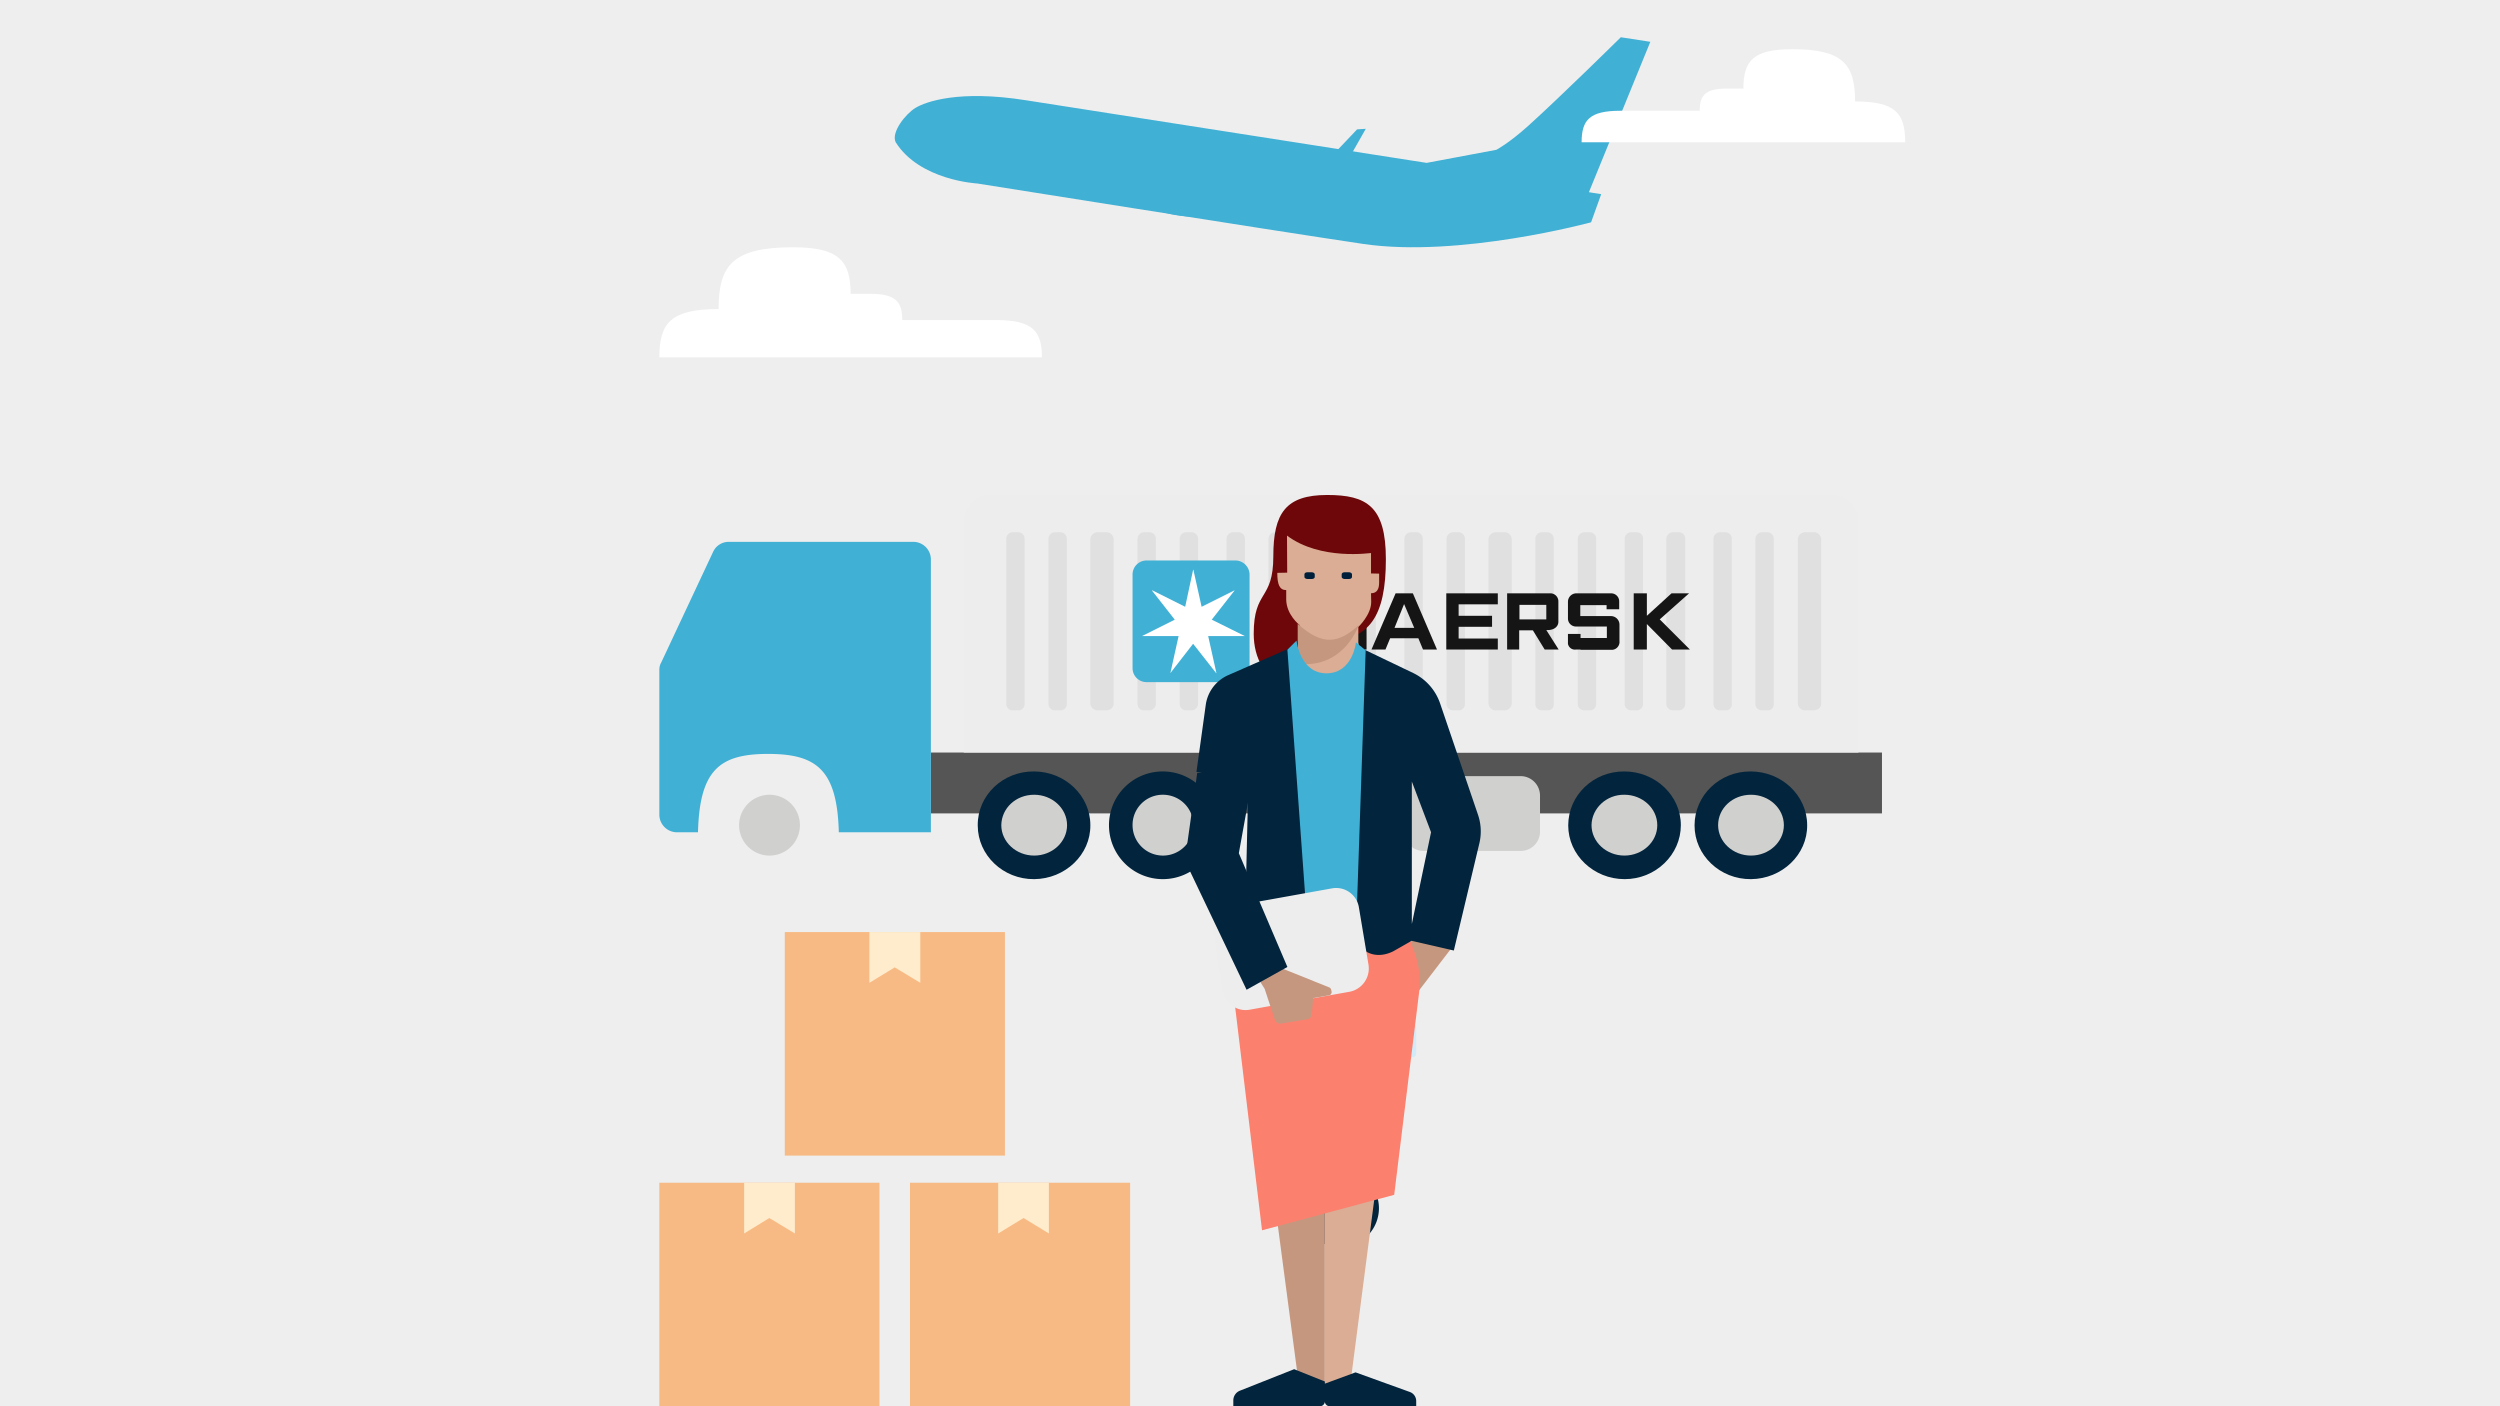 <svg xmlns="http://www.w3.org/2000/svg" xmlns:xlink="http://www.w3.org/1999/xlink" width="1024" height="576" viewBox="0 0 1024 576">
  <rect x="0" y="0" width="1024" height="576" fill="#808080" stroke="none"/>
  <defs>
    <clipPath id="clip-WHAT_CRISIS_ILLUSTRATION_1">
      <rect width="1024" height="576"/>
    </clipPath>
  </defs>
  <g id="WHAT_CRISIS_ILLUSTRATION_1" clip-path="url(#clip-WHAT_CRISIS_ILLUSTRATION_1)">
    <rect width="1024" height="576" fill="#fff"/>
    <rect id="Rectangle_664" data-name="Rectangle 664" width="1024" height="576" fill="#eee"/>
    <g id="Group_469" data-name="Group 469" transform="translate(270.067 202.745)">
      <path id="Path_2622" data-name="Path 2622" d="M526.1,439.1H915.663v24.916H526.1Z" transform="translate(-414.876 -333.601)" fill="#545554" fill-rule="evenodd"/>
      <path id="Path_2623" data-name="Path 2623" d="M427.786,411.583,449,366.353a7.026,7.026,0,0,1,6.509-4.153h75.533a7.233,7.233,0,0,1,7.183,7.183V481.168h-37.71c-.673-25.589-9.091-32.1-28.956-32.1s-28.058,6.509-28.732,32.1h-8.642A7.233,7.233,0,0,1,427,473.985V414.613a5.825,5.825,0,0,1,.786-3.03" transform="translate(-427 -343.008)" fill="#41b0d5" fill-rule="evenodd"/>
      <path id="Path_2624" data-name="Path 2624" d="M538.1,450.6V355.987A10.874,10.874,0,0,1,548.875,345.1H893.768a10.8,10.8,0,0,1,10.774,10.887V450.6H538.1Z" transform="translate(-413.407 -345.1)" fill="#ededed" fill-rule="evenodd"/>
      <path id="Path_2625" data-name="Path 2625" d="M884.128,431.652H881.1a3.035,3.035,0,0,1-3.255-2.694V361.394A3.035,3.035,0,0,1,881.1,358.7h3.031a3.035,3.035,0,0,1,3.255,2.694v67.565c0,1.571-1.347,2.694-3.255,2.694m-18.743,0h-2.357a2.636,2.636,0,0,1-2.581-2.694V361.394a2.712,2.712,0,0,1,2.581-2.694h2.357a2.636,2.636,0,0,1,2.582,2.694v67.565a2.447,2.447,0,0,1-2.582,2.694m-17.059,0h-2.469a2.636,2.636,0,0,1-2.581-2.694V361.394a2.712,2.712,0,0,1,2.581-2.694h2.357a2.636,2.636,0,0,1,2.581,2.694v67.565a2.421,2.421,0,0,1-2.469,2.694m-19.192,0h-2.469a2.731,2.731,0,0,1-2.694-2.694V361.394a2.731,2.731,0,0,1,2.694-2.694h2.469a2.636,2.636,0,0,1,2.581,2.694v67.565A2.635,2.635,0,0,1,829.134,431.652Zm-17.284,0h-2.357a2.636,2.636,0,0,1-2.582-2.694V361.394a2.712,2.712,0,0,1,2.582-2.694h2.357a2.54,2.54,0,0,1,2.581,2.581v67.565a2.6,2.6,0,0,1-2.581,2.806m-19.192,0H790.3a2.636,2.636,0,0,1-2.581-2.694V361.394A2.712,2.712,0,0,1,790.3,358.7h2.357a2.636,2.636,0,0,1,2.581,2.694v67.565a2.568,2.568,0,0,1-2.581,2.694m-17.284,0H772.9a2.636,2.636,0,0,1-2.581-2.694V361.394A2.712,2.712,0,0,1,772.9,358.7h2.357a2.636,2.636,0,0,1,2.581,2.694v67.565a2.364,2.364,0,0,1-2.469,2.694m-17.957,0h-3.03a3.035,3.035,0,0,1-3.255-2.694V361.394a3.035,3.035,0,0,1,3.255-2.694h3.03a3.035,3.035,0,0,1,3.255,2.694v67.565A3.035,3.035,0,0,1,757.416,431.652Zm-18.518,0h-2.357a2.636,2.636,0,0,1-2.581-2.694V361.394a2.712,2.712,0,0,1,2.581-2.694H738.9a2.636,2.636,0,0,1,2.581,2.694v67.565a2.568,2.568,0,0,1-2.581,2.694m-17.284,0h-2.357a2.636,2.636,0,0,1-2.581-2.694V361.394a2.712,2.712,0,0,1,2.581-2.694h2.357a2.636,2.636,0,0,1,2.581,2.694v67.565a2.568,2.568,0,0,1-2.581,2.694m-19.192,0h-2.357a2.636,2.636,0,0,1-2.581-2.694V361.394a2.712,2.712,0,0,1,2.581-2.694h2.357A2.636,2.636,0,0,1,705,361.394v67.565A2.447,2.447,0,0,1,702.422,431.652Zm-17.284,0h-2.357a2.636,2.636,0,0,1-2.581-2.694V361.394a2.711,2.711,0,0,1,2.581-2.694h2.357a2.636,2.636,0,0,1,2.581,2.694v67.565a2.568,2.568,0,0,1-2.581,2.694m-19.192,0h-2.357a2.636,2.636,0,0,1-2.581-2.694V361.394a2.712,2.712,0,0,1,2.581-2.694h2.357a2.636,2.636,0,0,1,2.581,2.694v67.565a2.5,2.5,0,0,1-2.581,2.694m-17.172,0h-2.357a2.636,2.636,0,0,1-2.581-2.694V361.394a2.711,2.711,0,0,1,2.581-2.694h2.357a2.636,2.636,0,0,1,2.581,2.694v67.565a2.71,2.71,0,0,1-2.581,2.694m-19.192,0h-2.357a2.636,2.636,0,0,1-2.581-2.694V361.394a2.712,2.712,0,0,1,2.581-2.694h2.357a2.636,2.636,0,0,1,2.581,2.694v67.565a2.711,2.711,0,0,1-2.581,2.694m-17.284,0h-2.357a2.636,2.636,0,0,1-2.581-2.694V361.394a2.712,2.712,0,0,1,2.581-2.694H612.3a2.636,2.636,0,0,1,2.581,2.694v67.565a2.71,2.71,0,0,1-2.581,2.694m-17.957,0h-3.03a3.035,3.035,0,0,1-3.255-2.694V361.394a3.036,3.036,0,0,1,3.255-2.694h3.03a3.036,3.036,0,0,1,3.255,2.694v67.565c0,1.571-1.459,2.694-3.255,2.694m-18.518,0h-2.357a2.636,2.636,0,0,1-2.581-2.694V361.394a2.712,2.712,0,0,1,2.581-2.694h2.357a2.636,2.636,0,0,1,2.581,2.694v67.565a2.568,2.568,0,0,1-2.581,2.694m-17.284,0h-2.357a2.636,2.636,0,0,1-2.582-2.694V361.394a2.712,2.712,0,0,1,2.582-2.694h2.357a2.636,2.636,0,0,1,2.581,2.694v67.565a2.568,2.568,0,0,1-2.581,2.694" transform="translate(-411.511 -343.436)" fill="#e0e0e0" fill-rule="evenodd"/>
      <path id="Path_2626" data-name="Path 2626" d="M661.2,404.011V381h6.06l7.52,17.172L682.3,381h5.724v23.008h-4.938V390.655l-5.724,13.356h-5.275l-5.724-13.356v13.356Zm46.352-8.866L703.4,385.38l-3.928,9.764Zm-11.784,8.866h-5.724L699.921,381h7.071l9.877,23.008h-5.724l-1.908-4.6h-11.56Zm24.916,0V381h21.1v4.489H725.734v4.714h13.693v4.49H725.734v4.826h16.049v4.489Zm29.966-12.346h11v-5.948h-11ZM745.6,404.011V381H763a3.293,3.293,0,0,1,3.591,3.143v8.53c0,1.684-1.459,3.367-4.377,3.367h-.561l5.051,7.968h-5.724l-4.826-7.856h-5.612v7.856Zm30.079,0h-1.8a2.9,2.9,0,0,1-3.367-2.357v-4.04h5.163V399.3h10.774v-4.714H773.995a3.281,3.281,0,0,1-3.479-3.143v-6.958A3.457,3.457,0,0,1,773.77,381h14.478a3.283,3.283,0,0,1,3.255,3.367v3.143h-5.163v-1.683H775.566v4.489h12.458a3.517,3.517,0,0,1,3.592,3.479v6.734a3.247,3.247,0,0,1-2.806,3.592H775.678Zm21.773,0V381h5.387v9.2l10.1-9.2h7.183l-12.009,10.662,12.346,12.346h-7.3l-10.325-10.438v10.438Z" transform="translate(-398.348 -340.711)" fill="#151515" fill-rule="evenodd"/>
      <path id="Path_2627" data-name="Path 2627" d="M647.624,413.22a5.68,5.68,0,0,1-5.836,5.612H605.424a5.726,5.726,0,0,1-5.724-5.612v-38.5A5.748,5.748,0,0,1,605.424,369h36.364a5.846,5.846,0,0,1,5.836,5.724Z" transform="translate(-405.872 -342.176)" fill="#41b0d5" fill-rule="evenodd"/>
      <path id="Path_2628" data-name="Path 2628" d="M631.72,392.826l9.315-11.9v-.112l-13.468,6.734L624.2,372.4h-.112l-3.255,15.152-13.468-6.734-.112.112,9.315,11.9L603.1,399.56h15.039l-3.367,15.152,9.315-12.009,9.428,12.009h.112l-3.367-15.152H645.3Z" transform="translate(-405.455 -341.76)" fill="#fff" fill-rule="evenodd"/>
      <path id="Path_2630" data-name="Path 2630" d="M804.8,468.11c0,12.233,10.438,22.11,23.12,22s23.12-9.989,23.008-22.11c0-12.121-10.438-22-23.12-22-12.682-.112-23.008,9.764-23.008,22.11" transform="translate(-380.781 -332.757)" fill="#02243c" fill-rule="evenodd"/>
      <path id="Path_2631" data-name="Path 2631" d="M813.4,466.958c0,6.846,6.061,12.458,13.468,12.458s13.468-5.612,13.468-12.458-6.06-12.458-13.468-12.458c-7.52,0-13.468,5.5-13.468,12.458" transform="translate(-379.729 -331.716)" fill="#d0d0cf" fill-rule="evenodd"/>
      <path id="Path_2632" data-name="Path 2632" d="M758.7,468.11c0,12.121,10.438,22,23.12,22s23.008-9.989,23.008-22.11-10.438-22-23.12-22c-12.682-.112-23.008,9.764-23.008,22.11" transform="translate(-386.421 -332.757)" fill="#02243c" fill-rule="evenodd"/>
      <path id="Path_2633" data-name="Path 2633" d="M767.2,466.958c0,6.846,6.06,12.458,13.468,12.458s13.468-5.612,13.468-12.458S788.075,454.5,780.668,454.5c-7.3-.112-13.356,5.5-13.468,12.458h0" transform="translate(-385.38 -331.717)" fill="#d0d0cf" fill-rule="evenodd"/>
      <path id="Path_2634" data-name="Path 2634" d="M591.1,468.11a22.054,22.054,0,1,0,22-22.11,21.986,21.986,0,0,0-22,22.11" transform="translate(-406.924 -332.757)" fill="#02243c" fill-rule="evenodd"/>
      <path id="Path_2635" data-name="Path 2635" d="M599.7,466.958A12.458,12.458,0,1,0,612.158,454.5,12.359,12.359,0,0,0,599.7,466.958" transform="translate(-405.872 -331.716)" fill="#d0d0cf" fill-rule="evenodd"/>
      <path id="Path_2636" data-name="Path 2636" d="M543.2,468.11c0,12.233,10.438,22.11,23.12,22s23.12-9.989,23.008-22.11c0-12.121-10.438-22-23.12-22-12.682-.112-23.12,9.764-23.008,22.11" transform="translate(-412.783 -332.757)" fill="#02243c" fill-rule="evenodd"/>
      <path id="Path_2637" data-name="Path 2637" d="M551.8,466.958c0,6.846,6.061,12.458,13.468,12.458s13.468-5.612,13.468-12.458S572.676,454.5,565.268,454.5c-7.52,0-13.356,5.5-13.468,12.458" transform="translate(-411.732 -331.716)" fill="#d0d0cf" fill-rule="evenodd"/>
      <path id="Path_2639" data-name="Path 2639" d="M456.1,467.79a12.458,12.458,0,1,0,12.458-12.458A12.5,12.5,0,0,0,456.1,467.79m319.978,10.55H736.572a7.981,7.981,0,0,1-8.081-7.744V455.444a7.909,7.909,0,0,1,8.081-7.744h39.506a7.981,7.981,0,0,1,8.081,7.744V470.6a7.909,7.909,0,0,1-8.081,7.744" transform="translate(-423.439 -332.548)" fill="#d0d0cf" fill-rule="evenodd"/>
    </g>
    <g id="Group_467" data-name="Group 467" transform="translate(270.066 381.784)">
      <path id="Path_2650" data-name="Path 2650" d="M283.4,326.3h90.169v91.548H283.4Z" transform="translate(-232.025 -326.3)" fill="#f8ba84" fill-rule="evenodd"/>
      <path id="Path_2651" data-name="Path 2651" d="M326.1,347.077l10.388-6.331,10.47,6.331V326.3H326.1Z" transform="translate(-240.07 -326.3)" fill="#ffeccc" fill-rule="evenodd"/>
      <path id="Path_2652" data-name="Path 2652" d="M220.1,452.8h90.169v91.549H220.1Zm102.667,0h90.169v91.549H322.767Z" transform="translate(-220.1 -350.133)" fill="#f8ba84" fill-rule="evenodd"/>
      <path id="Path_2653" data-name="Path 2653" d="M262.9,473.577l10.307-6.331,10.47,6.331V452.8H262.9Zm104.047,0,10.389-6.331,10.388,6.331V452.8H366.947Z" transform="translate(-228.163 -350.133)" fill="#ffeccc" fill-rule="evenodd"/>
    </g>
    <g id="Group_468" data-name="Group 468" transform="translate(485.733 202.745)">
      <path id="Path_2629" data-name="Path 2629" d="M490.222,372.4h10.551a1.613,1.613,0,0,1,1.623,1.542v10.794a1.56,1.56,0,0,1-1.623,1.542H490.222a1.613,1.613,0,0,1-1.623-1.542V373.942a1.561,1.561,0,0,1,1.623-1.542" transform="translate(-408.058 -155.946)" fill="#d2ebf8" fill-rule="evenodd"/>
      <path id="Path_2638" data-name="Path 2638" d="M447.5,461.988A15.948,15.948,0,1,0,463.407,446,15.9,15.9,0,0,0,447.5,461.988" transform="translate(-400.316 -169.813)" fill="#02243c" fill-rule="evenodd"/>
      <path id="Path_2640" data-name="Path 2640" d="M440.848,408.535h29.461a1.975,1.975,0,0,0,1.948-1.948V374.448a1.975,1.975,0,0,0-1.948-1.948H452.86a2.094,2.094,0,0,0-1.786,1.136l-12.012,25.89a1.463,1.463,0,0,0-.162.812v6.168a2.106,2.106,0,0,0,1.948,2.029" transform="translate(-398.696 -155.965)" fill="#d2ebf8" fill-rule="evenodd"/>
      <path id="Path_2654" data-name="Path 2654" d="M423.6,162.593c0-18.342,8.035-13.391,8.035-31.815,0-17.693,5.113-25.078,22.076-25.078,16.151,0,24.023,4.626,24.023,26.3,0,23.455-6.736,33.519-24.754,33.519l-10.794-.325c0,2.11.081,11.444.081,16.881h-4.545c-9.415,0-14.122-9.658-14.122-19.478" transform="translate(-395.813 -105.7)" fill="#6e0709" fill-rule="evenodd"/>
      <path id="Path_2655" data-name="Path 2655" d="M439.477,126.2l.081,15.177-4.058.081c0,4.707.893,7.061,3.652,7.061v3.733c0,6.33,5.438,10.551,5.438,10.551v6.736l-.73,14.852,27.27-.893-2.435-13.473v-6.412s5.275-4.951,5.275-10.226c0-1.38-.081-1.948-.081-3.571,2.6,0,3.328-1.948,3.328-4.464v-3.571l-3.328-.081v-8.359c-.081-.081-20.7,3.165-34.412-7.142" transform="translate(-398.055 -109.562)" fill="#daad94" fill-rule="evenodd"/>
      <path id="Path_2656" data-name="Path 2656" d="M465.676,144.459h1.785c.649,0,1.217-.325,1.217-.812v-1.136c0-.406-.568-.812-1.217-.812h-1.785c-.649,0-1.217.325-1.217.812v1.136c0,.406.568.812,1.217.812m-15.258,0H452.2c.649,0,1.217-.325,1.217-.812v-1.136c0-.406-.568-.812-1.217-.812h-1.785c-.649,0-1.217.325-1.217.812v1.136c0,.406.568.812,1.217.812" transform="translate(-400.636 -110.045)" fill="#001f3b" fill-rule="evenodd"/>
      <path id="Path_2657" data-name="Path 2657" d="M442.9,170.7v6.98l.243,6.574,2.922,3c16.557,0,21.832-15.989,21.832-15.989-8.116,7.386-14.69,8.765-25-.568m45.693,155.421,18.1-23.617-12.255-8.278-18.261,23.618ZM430.4,384.232l12.9,97.554,10.713,2.516V377.415Z" transform="translate(-397.095 -117.946)" fill="#c6977f" fill-rule="evenodd"/>
      <path id="Path_2658" data-name="Path 2658" d="M459.5,424.286v106.4l10.47-2.516L484.416,416.9Z" transform="translate(-402.577 -164.33)" fill="#daad94" fill-rule="evenodd"/>
      <path id="Path_2659" data-name="Path 2659" d="M416.146,330.157A36.1,36.1,0,0,0,413.63,348.9l11.444,95.038,54.134-14.528,10.145-82.459a36.493,36.493,0,0,0-1.948-17.206L477.422,302.4H427.914l-11.768,27.757Z" transform="translate(-393.878 -142.758)" fill="#fb806e" fill-rule="evenodd"/>
      <path id="Path_2660" data-name="Path 2660" d="M447.292,482.959v8.035a2.029,2.029,0,0,1-2.029,2.11H409.8V490.75a4.29,4.29,0,0,1,2.6-3.977l22.319-8.846Zm12.58-3.733,22.238,8.035a3.934,3.934,0,0,1,2.6,3.652V493.1H449.321a1.993,1.993,0,0,1-2.029-1.948v-7.3ZM482.921,295.56V237.206l7.873,20.777-7.873,37.577Zm-22.887,4.383c0,5.519,6.736,11.038,15.258,6.818l7.548-4.3,17.287,3.977,10.47-43.989a20.972,20.972,0,0,0-.568-11.606l-15.583-45.774a21.586,21.586,0,0,0-10.875-12.255l-19.478-9.333L460.44,180.8l.406,6.98-12.823,16.8-12.174-13.473-.974-10.064-3.084,2.029-24.023,10.551a15.636,15.636,0,0,0-9.252,12.174L394.7,233.311l21.264,3.977-1.7,72.314,9.09.406c5.6,0,8.278-2.435,8.278-8.278l.162-6.655h28.163" transform="translate(-390.368 -119.849)" fill="#02243c" fill-rule="evenodd"/>
      <path id="Path_2661" data-name="Path 2661" d="M448.716,295.1l19.965,4.788,3.977-116.708-3.977-3.246s-1.3,12.661-12.093,12.661S444.333,179.2,444.333,179.2l-3.733,3.733Z" transform="translate(-399.016 -119.548)" fill="#41b0d5" fill-rule="evenodd"/>
      <path id="Path_2662" data-name="Path 2662" d="M410.883,311.553l41.067-7.386a9.442,9.442,0,0,1,10.875,7.873l3.9,23.293a9.736,9.736,0,0,1-7.629,11.2h-.081l-41.067,7.386a9.442,9.442,0,0,1-10.875-7.873l-3.9-23.293a9.748,9.748,0,0,1,7.71-11.2" transform="translate(-391.943 -143.065)" fill="#ededed" fill-rule="evenodd"/>
      <path id="Path_2663" data-name="Path 2663" d="M427,350.055l6.33-6.655,21.832,8.765a1.4,1.4,0,0,1,.812.974l.162.73a1.3,1.3,0,0,1-1.055,1.542l-6.493,1.136-.568,6.736a2.159,2.159,0,0,1-1.867,1.948l-10.713,1.786a2.259,2.259,0,0,1-2.516-1.542l-4.22-12.742Z" transform="translate(-396.454 -150.483)" fill="#c6977f" fill-rule="evenodd"/>
      <path id="Path_2664" data-name="Path 2664" d="M394.019,245.9l-4.545,32.383a12.26,12.26,0,0,0,1.055,6.817l23.7,49.67,16.719-9.333-19.884-46.586,5.925-32.87H394.019Z" transform="translate(-389.364 -132.114)" fill="#02243c" fill-rule="evenodd"/>
    </g>
    <g id="Group_470" data-name="Group 470" transform="translate(366.485 15.257)">
      <path id="Path_2665" data-name="Path 2665" d="M338.057,66.567l-25.16,61.6,5.032.812L313.79,140.5s-54.053,14.69-93.415,8.846S62.357,124.6,62.357,124.6s-23.618-1.217-33.438-16.962c-1.867-4.058,4.139-11.606,8.2-14.041s17.612-7.467,45.206-3.084l164.106,25.647L275,110.8s5.032-2.6,13.148-9.9c13.473-12.174,37.821-36.2,37.821-36.2Z" transform="translate(-28.568 -64.7)" fill="#41b0d5" fill-rule="evenodd"/>
      <path id="Path_2666" data-name="Path 2666" d="M247.63,110.9l-10.145,17.855a7,7,0,0,1-3.9,2.191c-2.6.568-15.177,3.409-15.177,3.409l-12.174,7.061L167.2,135.329s-.162-4.058,12.661-4.3,45.45-2.435,45.45-2.435,2.354-.243,6.249-4.3,12.5-13.148,12.5-13.148l3.571-.243Z" transform="translate(-54.686 -73.404)" fill="#41b0d5" fill-rule="evenodd"/>
      <path id="Path_2667" data-name="Path 2667" d="M181.47,140.314l-1.786,10.632s-9.658,2.354-24.348-3.815c-1.217-.487,2.029-12.012,2.029-12.012s13.229-2.354,24.1,5.194m116.546.73,26.134-2.11,5.843.893-11.849,4.22c-.081-.081-17.855,2.272-20.128-3" transform="translate(-52.4 -77.902)" fill="#41b0d5" fill-rule="evenodd"/>
    </g>
    <path id="Path_2359" data-name="Path 2359" d="M113.169,66.809c-19.415,0-24.269,5.547-24.269,19.762H245.607c0-10.748-3.814-15.255-18.722-15.255H188.4c0-7.627-2.774-10.748-13.175-10.748h-7.974c0-13.521-4.854-19.068-23.575-19.068C119.063,41.5,113.169,48.781,113.169,66.809Z" transform="translate(181.167 59.781)" fill="#fff"/>
    <path id="Path_2357" data-name="Path 2357" d="M200.913,62.906c16.421,0,20.526,4.692,20.526,16.714H88.9c0-9.09,3.225-12.9,15.834-12.9h32.548c0-6.451,2.346-9.09,11.143-9.09h6.744c0-11.436,4.105-16.127,19.939-16.127C195.928,41.5,200.913,47.658,200.913,62.906Z" transform="translate(558.93 -21.351)" fill="#fff"/>
  </g>
</svg>
